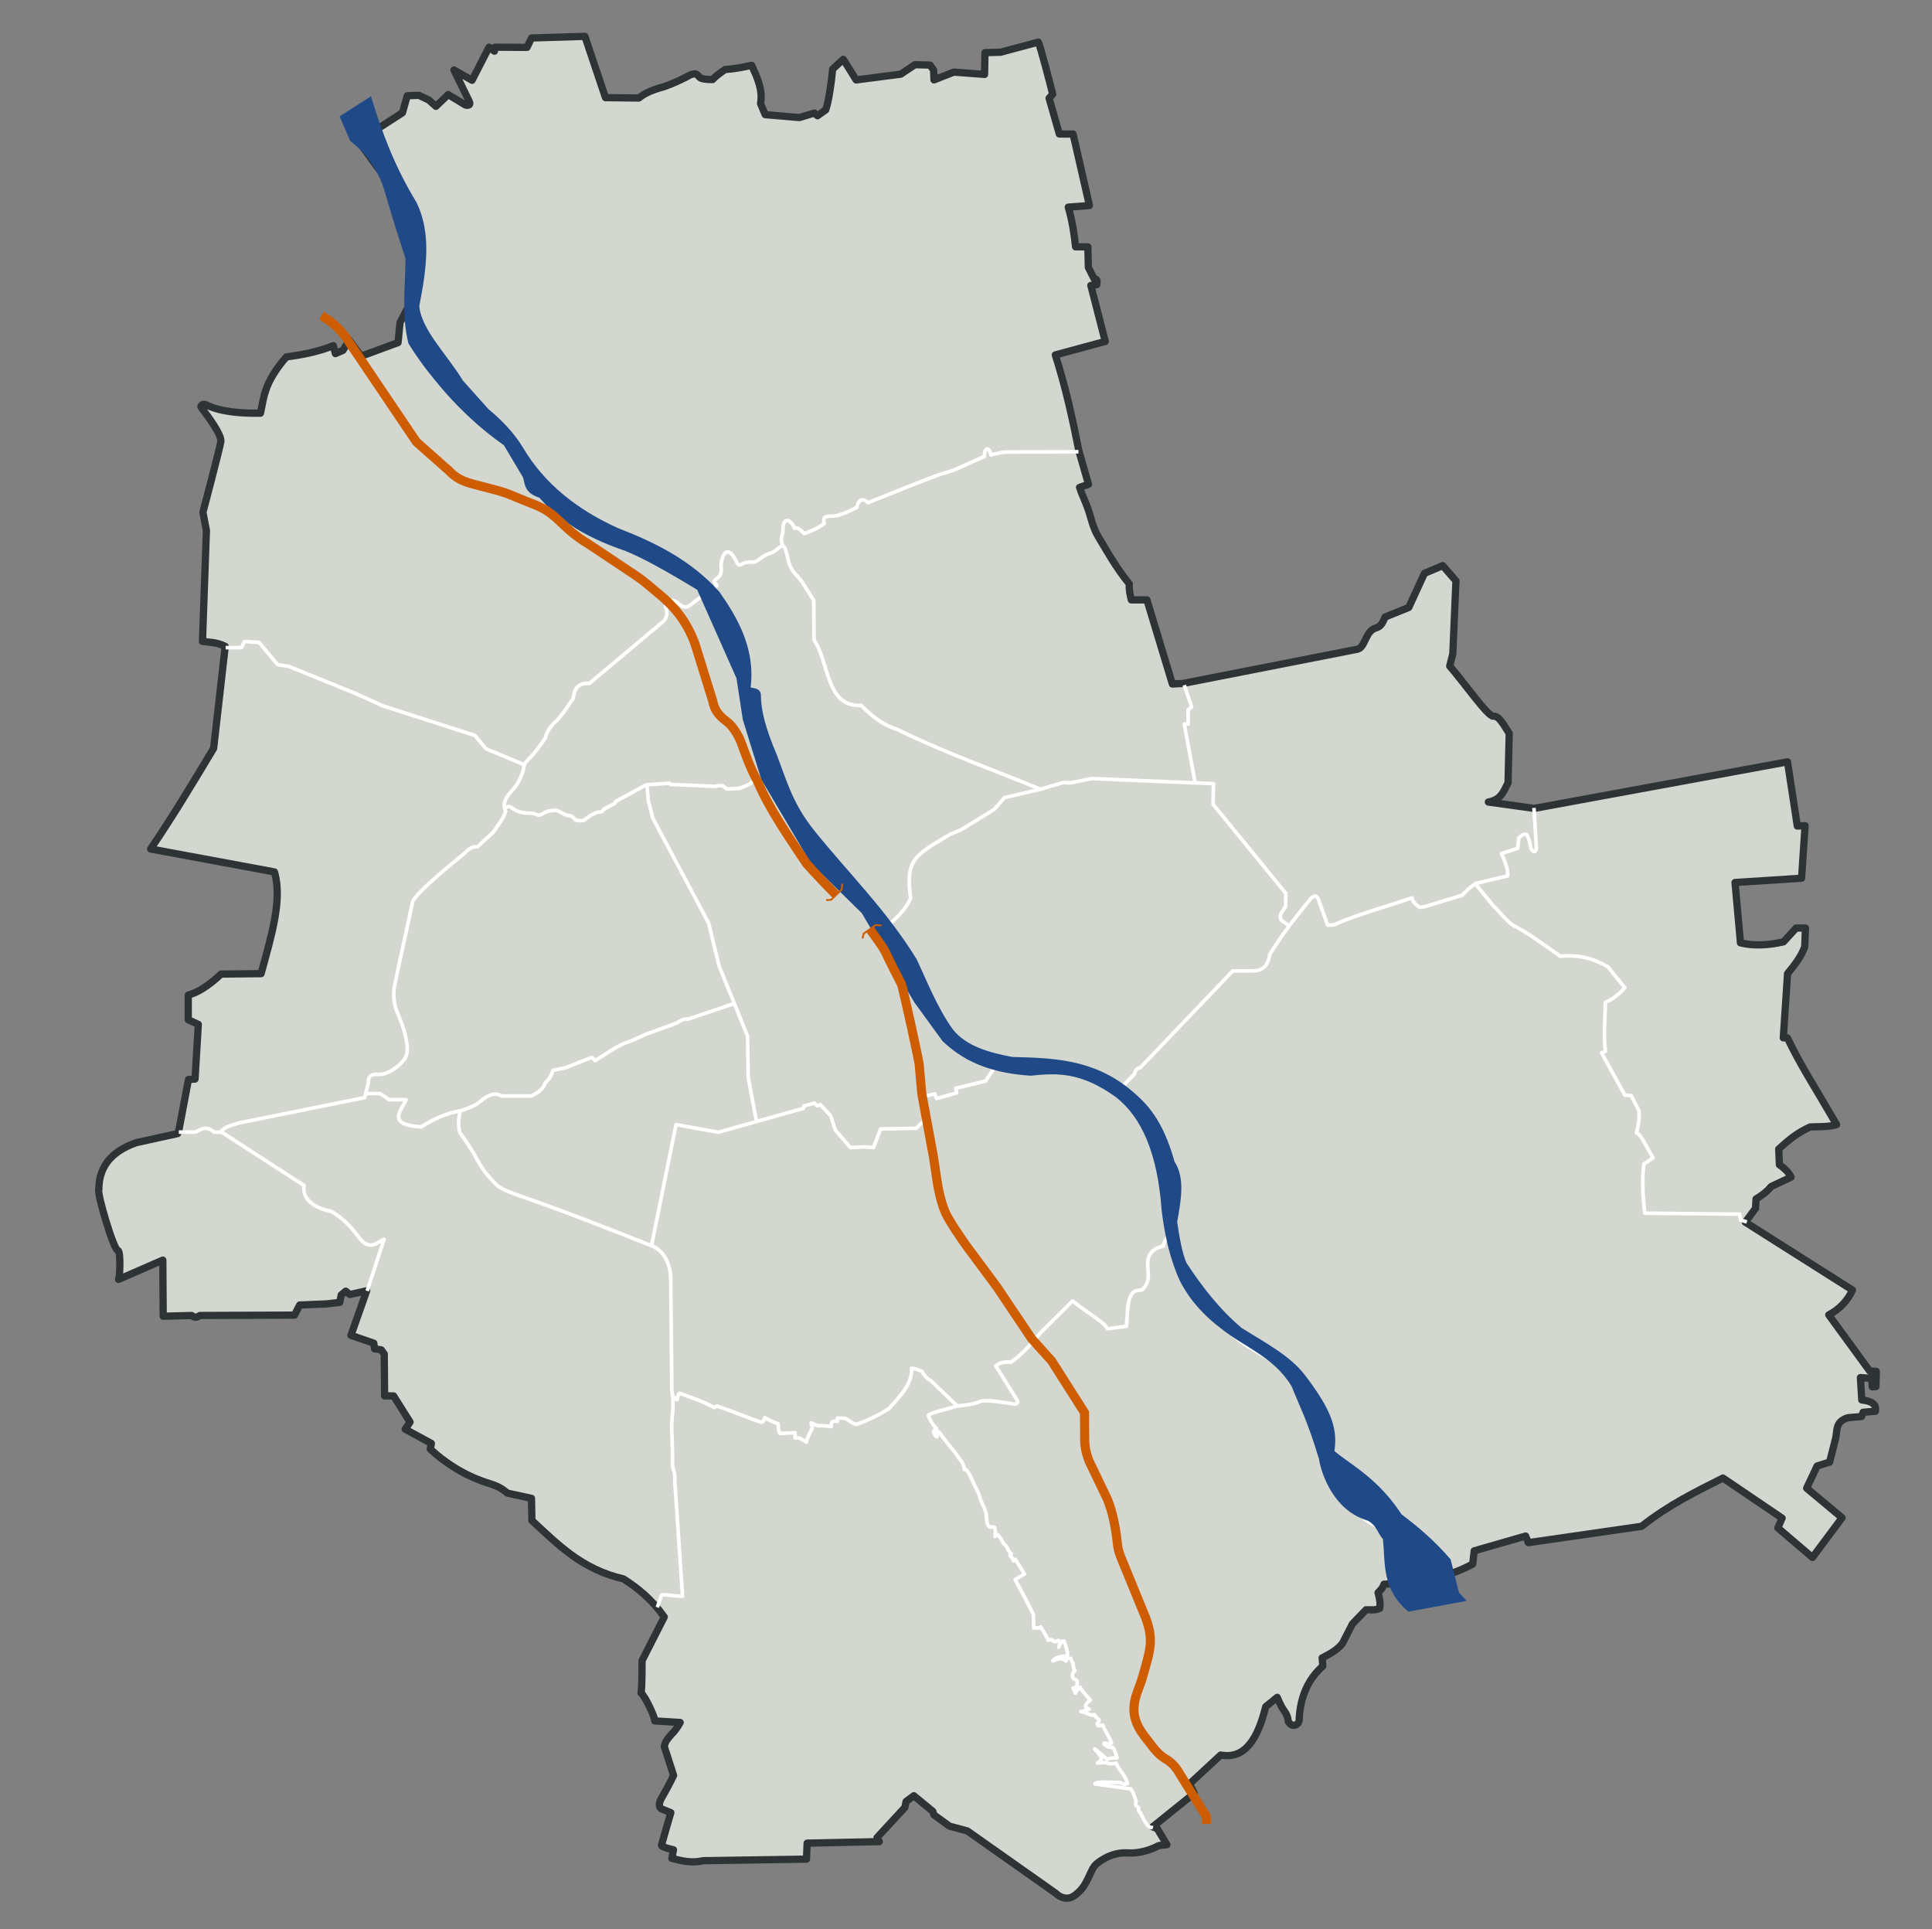 <?xml version="1.0" encoding="UTF-8" standalone="no"?>
<!-- Created with Inkscape (http://www.inkscape.org/) -->
<svg
   xmlns:svg="http://www.w3.org/2000/svg"
   xmlns="http://www.w3.org/2000/svg"
   version="1.0"
   width="1064.835"
   height="1063.246"
   id="svg2">
  <rect width="100%" height="100%" fill="#808080" stroke="none"/>
  <defs
     id="defs4" />
  <g
     transform="translate(83.143,-299.116)"
     style="opacity:1;display:inline"
     id="layer2">
    <path
       d="M 136.25,487.937 L 115.866,495.443 L 109.392,486.604 L 105.854,492.203 L 101.707,494.005 L 100.566,489.618 C 92.469,492.908 83.714,494.664 74.698,495.809 C 62.22,510.209 62.434,517.984 60.399,526.855 C 50.203,526.939 38.543,526.317 30.019,522.033 C 28.569,521.444 27.215,522.941 27.685,523.555 C 31.601,528.672 39.052,538.737 38.578,542.407 C 38.15,545.726 28.693,581.467 28.693,581.467 L 30.621,591.473 L 28.451,652.596 C 32.377,653.161 36.462,652.998 40.989,655.368 L 34.6,711.548 C 23.425,730.133 12.304,748.731 -0.121,767.004 L 68.115,779.663 C 72.688,794.943 66.259,815.558 60.761,835.722 L 38.699,835.963 C 31.868,842.39 25.867,846.16 20.615,847.536 L 20.615,861.159 L 26.161,863.691 L 24.352,893.83 L 20.736,894.071 L 15.552,921.447 L 14.762,923.865 L -8.04,928.876 C -22.874,934.077 -28.645,943.135 -28.655,954.645 C -29.933,956.402 -20.215,988.934 -18.142,988.248 C -16.418,989.099 -17.14,1004.106 -17.813,1004.24 L 6.597,993.608 L 6.803,1024.531 L 22.471,1024.119 C 23.726,1025.148 25.124,1025.599 27.006,1024.119 L 79.163,1023.913 L 82.05,1018.347 L 96.893,1017.728 L 104.108,1016.904 L 104.933,1012.78 L 107.407,1010.719 L 109.674,1012.574 L 118.951,1010.513 L 110.293,1035.045 L 122.868,1039.374 L 123.28,1042.467 L 126.991,1043.085 L 128.64,1045.353 L 128.847,1068.442 L 133.794,1068.442 L 142.865,1082.873 L 140.185,1086.79 L 154.616,1094.624 L 153.997,1097.716 C 161.528,1104.8 172.143,1111.992 184.977,1116.202 C 188.93,1117.499 192.5,1118.413 196.441,1121.99 L 209.787,1124.903 L 210.022,1137.1 C 224.547,1150.52 237.58,1164.019 260.435,1169.279 C 268.524,1174.381 276.234,1180.727 282.961,1190.303 L 270.733,1214.33 C 270.733,1214.33 270.801,1229.44 270.157,1232.229 C 272.431,1233.692 278.173,1246.303 277.71,1247.558 L 291.746,1248.434 C 290.131,1251.325 288.734,1253.249 286.754,1255.183 C 284.928,1257.38 283.434,1258.722 283.007,1261.763 L 288.109,1277.615 C 285.607,1282.836 283.679,1286.172 281.312,1290.425 C 279.934,1292.861 279.946,1295.021 281.262,1295.956 L 286.584,1298.146 C 286.584,1298.146 282.102,1313.395 281.459,1315.969 C 280.962,1317.078 288.052,1318.59 288.052,1318.59 L 287.149,1323.319 C 292.941,1324.805 298.135,1326.064 304.403,1324.607 L 361.352,1323.734 L 361.708,1314.932 L 401.463,1314.085 L 400.226,1311.882 L 415.581,1295.249 L 416.242,1291.989 L 420.524,1288.807 L 430.981,1297.413 L 431.581,1299.336 L 440.141,1305.55 L 450.034,1308.203 L 498.799,1342.6 C 498.799,1342.6 502.32,1346.337 506.845,1344.969 C 509.149,1344.272 512.656,1341.099 514.46,1338.195 C 517.778,1332.85 518.444,1328.813 521.028,1326.532 C 522.3,1325.41 529.228,1319.696 538.423,1320.316 C 545.047,1320.763 551.729,1318.365 555.492,1316.266 L 559.998,1315.801 L 554.696,1306.964 L 552.165,1305.933 L 575.083,1287.473 L 572.493,1282.256 L 589.644,1266.376 C 603.425,1268.846 610.205,1256.888 614.46,1239.724 L 620.824,1234.563 C 620.824,1234.563 622.599,1239.227 624.691,1242.077 C 626.984,1245.202 626.847,1247.796 626.847,1247.796 C 629.092,1251.73 632.459,1249.636 632.853,1247.581 C 633.366,1233.436 638.405,1224.068 645.94,1217.333 L 645.568,1212.828 C 649.476,1210.849 653.807,1208.575 656.749,1204.856 L 662.257,1194.098 L 669.768,1186.305 C 672.483,1186.168 674.175,1186.832 677.26,1185.583 C 677.49,1183.745 677.842,1182.153 676.367,1176.908 C 677.48,1175.525 678.7,1175.004 679.636,1172.215 C 687.308,1171.962 693.883,1170.248 700.972,1168.247 C 710.64,1169.105 719.784,1165.786 728.532,1161.127 L 729.39,1153.833 L 757.708,1145.681 L 759.21,1149.328 L 821.637,1140.318 C 836.582,1128.502 851.528,1121.24 866.473,1113.717 L 899.081,1135.813 L 896.721,1141.176 L 915.814,1157.48 L 932.118,1135.599 L 912.596,1119.294 L 918.388,1107.066 L 925.253,1104.921 L 928.471,1092.264 C 929.686,1087.989 927.917,1082.766 935.336,1080.465 L 942.844,1079.822 L 943.702,1077.462 L 950.484,1076.892 C 951.308,1072.661 947.807,1071.235 942.976,1070.671 L 942.242,1058.353 L 948.464,1058.782 L 948.793,1063.435 L 950.782,1063.303 L 950.996,1054.937 L 947.349,1054.722 L 924.792,1023.789 C 930.762,1020.692 935.279,1015.809 937.869,1010.1 L 878.793,972.681 L 884.41,965.133 L 884.708,959.901 C 887.61,958.125 890.475,956.178 893.074,953.036 L 904.015,947.888 C 903.002,945.897 901.486,943.775 897.579,941.023 L 897.208,932.409 C 902.008,928.037 906.868,923.683 914.527,920.214 C 919.533,919.976 924.953,920.291 929.115,918.927 C 916.096,896.498 909.527,886.796 901.985,871.12 L 899.725,871.087 L 902.084,835.69 C 906.079,830.869 909.804,826.012 911.524,820.888 L 911.953,810.591 L 906.804,810.591 L 899.84,818.205 C 891.665,820.01 883.688,820.62 876.127,818.743 L 873.123,785.491 L 909.807,783.131 L 911.738,754.17 L 907.447,754.385 L 902.059,718.988 L 762.46,744.648 L 737.171,741.135 C 744.558,739.844 745.697,734.752 748.029,730.572 L 748.673,703.327 C 745.843,699.089 743.174,693.474 739.949,693.845 C 736.987,694.185 723.898,675.429 715.875,666.214 L 717.58,659.463 L 719.308,619.233 L 712.014,610.866 L 701.94,615.116 L 693.308,633.895 L 680.264,639.184 C 679.147,641.661 678.337,644.379 675.153,645.231 C 669.459,646.722 669.292,656.08 665.032,656.916 L 568.817,675.802 L 563.01,676.083 L 548.997,629.745 L 540.392,629.745 C 539.657,626.813 538.997,623.881 539.32,620.949 C 531.948,612.008 526.786,602.535 521.968,594.522 C 519.146,589.831 518.216,584.357 516.391,579.253 C 514.944,575.202 513.136,571.649 511.86,567.747 L 516.795,566.03 L 511.517,547.724 C 508.052,530.095 504.102,512.209 498.502,494.734 L 526.019,487.299 L 518.082,456.407 L 521.366,456.027 C 521.241,455.164 522.327,452.793 519.903,452.797 L 516.712,446.481 L 516.432,435.169 L 509.683,435.153 C 508.848,427.544 507.698,420.132 505.639,413.287 L 517.307,412.388 L 508.296,372.998 L 500.705,372.956 L 495.07,353.22 L 497.058,351.075 C 496.147,347.009 489.946,323.445 489.121,322.328 L 468.312,327.906 L 459.73,328.12 L 459.516,340.134 L 442.568,338.847 L 431.628,343.137 L 431.413,337.774 L 429.482,334.985 L 421.116,334.771 L 413.354,339.982 L 388.734,343.172 L 381.657,331.809 L 375.776,337.192 C 375.052,345.042 373.584,355.097 371.952,359.66 L 367.403,362.908 L 365.709,361.413 L 357.436,363.904 L 338.597,362.31 L 336.053,356.229 C 337.375,348.498 334.171,341.775 331.122,335.098 C 326.105,336.225 321.664,337.107 316.59,337.412 C 313.655,339.328 311.511,340.912 309.592,342.973 C 300.737,342.903 303.085,341.262 300.542,339.93 C 299.67,339.627 297.817,340.033 296.762,340.653 C 294.654,341.892 287.866,345.259 282.585,346.967 C 274.922,349.025 271.574,351.082 268.924,353.14 L 250.584,352.94 L 239.221,319.15 L 209.817,320.047 L 207.325,325.23 L 189.682,325.131 L 189.383,327.324 L 186.393,325.131 L 177.023,343.371 L 167.056,337.69 L 175.507,355.038 C 176.353,357.053 175.219,357.321 173.467,357.043 L 163.866,351.246 L 157.115,357.719 L 153.262,354.285 L 147.772,351.65 L 141.308,351.886 L 138.659,361.292 L 114.438,376.862 C 121.063,385.962 127.285,395.162 135.06,403.974 C 139.411,410.918 143.908,418.008 144.802,429.008 L 142.97,466.087 L 137.336,476.91 L 136.25,487.937 z "
       style="opacity:1;fill:#d3d7cf;fill-rule:evenodd;stroke:#2e3436;stroke-width:4;stroke-linecap:butt;stroke-linejoin:round;stroke-miterlimit:4;stroke-dasharray:none;stroke-opacity:1"
       id="path2067" />
  </g>
  <g
     transform="translate(83.143,-299.116)"
     style="opacity:1;display:inline"
     id="layer7">
    <path
       d="M 143.45,465.647 C 143.205,493.797 156.868,515.887 182.149,526.791 C 186.836,528.808 195.519,534.989 205.008,548.792 C 209.585,555.448 210.825,564.664 218.627,573.346 C 233.47,587.836 246.76,594.434 268.213,599.082 C 292.014,604.224 327.577,632.819 328.386,680.492 C 328.684,697.986 334.849,718.023 343.862,733.185 C 349.048,741.909 354.838,751.644 361.155,763.625 C 366.309,773.15 373.274,781.021 382.18,787.949 C 390.274,795.166 397.682,802.694 403.644,811.335 C 408.782,817.153 417.385,831.749 424.656,847.364 C 427.718,853.94 438.132,878.078 465.484,885.589 C 477.071,888.771 480.969,887.726 488.588,886.979 C 491.124,886.73 495.529,886.626 499.117,887.031 C 511.135,888.388 522.987,892.126 534.549,900.632 C 550.186,913.707 561.707,932.982 560.898,956.906 C 560.359,971.666 562.461,980.458 567.344,993.447 C 574.753,1013.159 587.283,1028.535 602.738,1040.089 C 617.937,1049.236 647.004,1061.751 651.646,1104.863 C 653.162,1121.396 665.106,1136.02 676.376,1140.627 C 687.8,1145.296 698.587,1153.777 701.263,1168.273"
       style="opacity:1;fill:none;fill-rule:evenodd;stroke:white;stroke-width:2;stroke-linecap:butt;stroke-linejoin:round;stroke-miterlimit:4;stroke-dasharray:none;stroke-opacity:1;display:inline"
       id="path2061" />
    <path
       d="M 333.822,917.218 L 329.241,892.865 L 328.879,870.201 L 313.207,831.502 L 307.42,807.873 L 276.662,750.035 L 274.139,740.147 L 273.456,731.904"
       style="opacity:1;fill:none;fill-rule:evenodd;stroke:white;stroke-width:2;stroke-linecap:butt;stroke-linejoin:round;stroke-miterlimit:4;stroke-dasharray:none;stroke-opacity:1;display:inline"
       id="path2063" />
    <path
       d="M 276.075,984.971 L 289.457,918.906 L 312.724,923.125 L 359.621,909.985 L 359.862,908.658 L 365.77,907.091 L 367.337,908.538 L 369.025,907.935 L 374.691,914.083 L 377.222,921.92 L 385.541,931.564 L 393.618,931.203 L 398.32,931.564 L 402.178,921.317 L 421.828,920.955 L 427.856,914.927 L 427.856,911.793 L 426.048,903.354 L 432.076,902.028 L 433.04,904.559 L 444.131,901.425 L 443.649,898.893 L 460.045,894.915 L 465.832,886.235"
       style="opacity:1;fill:none;fill-rule:evenodd;stroke:white;stroke-width:2;stroke-linecap:butt;stroke-linejoin:round;stroke-miterlimit:4;stroke-dasharray:none;stroke-opacity:1;display:inline"
       id="path2065" />
    <path
       d="M 569.568,676.726 L 573.644,688.74 L 571.713,690.241 L 571.713,698.179 L 569.568,698.179 L 575.575,730.572"
       style="opacity:1;fill:none;fill-rule:evenodd;stroke:white;stroke-width:2;stroke-linecap:butt;stroke-linejoin:round;stroke-miterlimit:4;stroke-dasharray:none;stroke-opacity:1;display:inline"
       id="path2069" />
    <path
       d="M 627.173,809.209 L 623.105,806.333 C 622.014,804.441 622.501,803.358 623.216,802.01 L 625.456,798.68 L 625.56,791.498 L 585.443,742.371 L 585.658,731.001 L 518.511,728.212 L 506.712,730.572 L 503.065,730.358 L 489.764,734.219 L 470.457,738.724 L 464.879,745.16 L 446.43,756.53 L 440.638,758.89 C 421.041,770.558 415.766,772.542 418.756,794.287 C 415.492,801.129 410.058,806.236 403.954,810.805"
       style="opacity:1;fill:none;fill-rule:evenodd;stroke:white;stroke-width:2;stroke-linecap:butt;stroke-linejoin:round;stroke-miterlimit:4;stroke-dasharray:none;stroke-opacity:1;display:inline"
       id="path2071" />
    <path
       d="M 490.622,734.219 C 464.236,723.356 437.849,714.075 411.462,701.182 C 402.277,698.197 396.764,693.114 391.511,687.881 C 372.037,688.944 373.986,664.388 365.553,651.841 L 365.339,629.959 C 361.531,624.316 359.276,619.66 356.321,616.66 C 350.027,610.28 352.043,606.744 349.035,600.14"
       style="opacity:1;fill:none;fill-rule:evenodd;stroke:white;stroke-width:2;stroke-linecap:butt;stroke-linejoin:round;stroke-miterlimit:4;stroke-dasharray:none;stroke-opacity:1;display:inline"
       id="path2073" />
    <path
       d="M 41.223,656.043 L 49.96,656.043 L 51.528,652.683 L 59.593,653.131 L 69.899,665.453 L 75.948,666.349 L 112.914,681.359 L 127.7,688.08 L 178.556,704.435 L 184.829,711.828 L 206.337,720.79"
       style="fill:none;fill-rule:evenodd;stroke:white;stroke-width:2;stroke-linecap:butt;stroke-linejoin:round;stroke-miterlimit:4;stroke-dasharray:none;stroke-opacity:1"
       id="path1899" />
    <path
       d="M 321.267,852.298 L 295.951,860.812 C 293.86,860.455 291.769,861.641 289.678,863.052 L 272.875,869.101 C 268.992,870.823 265.109,872.855 261.225,874.03 C 255.774,876.306 250.322,880.311 244.871,883.663 L 243.079,881.871 L 233.893,885.456 L 228.964,887.472 L 221.571,889.04 C 220.821,892.024 219.255,894.192 217.314,895.985 C 216.275,899.5 213.087,901.403 209.697,903.155 L 193.343,903.155 C 190.37,901.31 186.635,901.63 180.573,906.963 C 177.361,909.188 174.15,910.15 170.939,911.22 C 162.939,912.503 155.794,915.925 148.984,920.181 C 129.739,918.981 137.815,911.476 140.694,905.171 L 131.285,905.171 L 126.356,901.81 L 118.291,901.81"
       style="fill:none;fill-rule:evenodd;stroke:white;stroke-width:2;stroke-linecap:butt;stroke-linejoin:round;stroke-miterlimit:4;stroke-dasharray:none;stroke-opacity:1"
       id="path1901" />
    <path
       d="M 170.57,911.444 C 169.354,915.71 169.115,921.983 171.018,924.438 C 172.892,926.854 176.402,931.851 180.09,938.577 C 183.797,945.337 186.698,947.999 189.37,950.986 C 192.042,953.974 196.316,955.616 200.551,957.191 C 225.768,965.833 250.777,975.721 275.788,985.6 C 282.088,988.018 285.974,994.159 286.541,1003.298 L 287.15,1065.612 C 288.189,1070.357 287.744,1076.608 287.091,1083.169 C 286.903,1085.054 287.589,1096.574 287.544,1104.035 C 286.924,1108.405 289.296,1110.161 288.729,1114.689 L 293.037,1178.829 C 285.089,1178.647 281.492,1177.274 281.324,1178.558 L 279.148,1184.959"
       style="fill:none;fill-rule:evenodd;stroke:white;stroke-width:2;stroke-linecap:butt;stroke-linejoin:round;stroke-miterlimit:4;stroke-dasharray:none;stroke-opacity:1"
       id="path1903" />
    <path
       d="M 533.754,899.654 L 542.219,890.966 C 542.464,888.862 543.609,887.838 545.338,887.513 L 596.24,834.272 L 608.493,834.16 C 614.315,833.648 615.903,829.649 616.735,825.027 C 623.825,813.662 631.594,803.656 639.569,794.062 C 640.731,793.464 641.804,791.982 643.245,794.173 L 648.591,808.987 L 651.821,808.876 C 665.042,803.012 680.632,798.925 695.038,793.95 C 695.665,796.723 697.618,797.836 699.382,799.186 L 702.278,798.74 L 722.773,792.502 C 724.588,790.587 726.032,788.811 730.125,786.042 L 747.835,781.81 C 748.043,777.725 746.2,773.641 744.382,769.557 L 753.292,766.661 L 753.961,760.981 C 755.32,759.731 756.658,758.324 758.305,759.087 C 760.323,762.677 759.942,764.348 760.644,766.884 C 761.745,768.324 762.841,769.688 763.651,766.773 L 762.315,744.384"
       style="fill:none;fill-rule:evenodd;stroke:white;stroke-width:2;stroke-linecap:butt;stroke-linejoin:round;stroke-miterlimit:4;stroke-dasharray:none;stroke-opacity:1"
       id="path1905" />
    <path
       d="M 879.629,972.566 L 876.148,971.495 L 875.613,968.282 L 823.397,967.746 C 822.348,958.754 821.784,950.403 822.862,940.701 L 827.949,937.22 C 824.877,932.405 821.284,923.948 818.845,923.564 C 819.93,919.458 820.524,915.352 820.184,911.247 L 815.9,902.946 L 812.419,902.678 L 799.566,879.382 L 801.708,878.578 C 800.625,871.188 801.482,860.887 801.708,851.534 C 806.113,849.691 809.432,846.761 812.419,843.5 L 803.047,831.986 C 793.46,826.245 784.974,825.457 776.805,826.095 C 768.879,820.633 761.284,814.839 752.706,810.029 C 748.421,808.469 744.137,802.338 739.853,798.247 L 729.945,786.197"
       style="fill:none;fill-rule:evenodd;stroke:white;stroke-width:2;stroke-linecap:butt;stroke-linejoin:round;stroke-miterlimit:4;stroke-dasharray:none;stroke-opacity:1"
       id="path1907" />
    <path
       d="M 423.038,427.011 L 416.978,430.258 C 415.494,430.362 414.293,430.748 413.731,431.773 C 411.95,432.768 409.895,433.681 407.454,434.479 L 400.636,434.803 L 398.364,433.072 C 396.995,433.045 395.545,432.693 394.359,433.396 L 369.703,432.339 L 369.051,431.656 L 356.157,432.531 L 339.364,441.68 L 338.95,442.688 L 332.673,446.058 C 331.895,447.739 330.807,447.562 329.751,447.573 C 325.952,448.652 324.102,450.38 321.959,452.01 C 319.486,452.702 318.747,452.093 317.306,452.01 C 316.593,450.956 315.465,450.316 314.492,449.521 C 311.931,449.806 309.369,447.61 306.808,446.599 C 303.522,446.56 300.86,447.145 299.016,448.547 C 296.419,450.243 295.356,448.238 293.28,448.223 C 288.507,448.187 285.429,447.694 282.35,445.409 C 280.452,443.774 279.523,444.725 278.454,445.301"
       transform="translate(-83.143,299.116)"
       style="fill:none;fill-rule:evenodd;stroke:white;stroke-width:2;stroke-linecap:butt;stroke-linejoin:round;stroke-miterlimit:4;stroke-dasharray:none;stroke-opacity:1"
       id="path4713" />
    <path
       d="M 635.45,1007.307 C 634.606,1007.074 634.035,1007.441 632.734,1006.2 C 630.847,1004.16 629.683,1001.397 628.372,998.78 C 626.419,997.952 628.639,996.613 626.9,995.689 C 625.162,994.766 626.254,993.792 626.121,992.819 C 625.552,990.267 624.555,988.022 623.277,985.978 L 603.457,983.161 C 604.391,981.54 612.104,982.424 617.24,982.356 C 618.658,983.207 620.048,983.623 621.365,982.859 C 620.628,978.942 616.649,975.53 615.127,971.691 C 613.708,972.06 612.096,972.365 610.165,971.691 C 608.233,971.017 606.664,971.578 604.914,971.691 C 605.985,970.886 607.047,970.079 607.027,969.075 C 606.618,967.235 604.634,965.587 603.356,963.844 L 610.301,969.619 C 612.179,968.888 613.752,968.715 615.63,968.874 C 615.94,968.998 613.945,962.896 613.115,963.039 C 611.071,963.39 607.903,961.375 608.588,960.698 C 610.009,960.797 611.615,961.455 612.59,960.7 C 611.838,957.44 608.787,953.976 607.783,950.664 C 606.591,950.779 604.843,952.148 604.764,949.758 C 605.551,949.114 606.034,948.418 605.61,947.572 C 604.381,947.069 603.863,945.855 603.095,944.891 C 601.14,946.134 599.474,943.816 595.786,943.281 C 597.666,943.059 599.225,942.45 600.305,941.938 C 599.412,941.428 598.173,941.169 598.325,939.898 C 598.937,938.732 599.537,937.894 600.941,936.981 C 598.515,934.062 596.856,932.552 595.307,929.938 C 594.399,930.653 593.499,931.446 592.691,933.158 L 591.446,930.292 C 592.188,930.107 593.043,930.071 593.597,929.133 C 594.001,926.686 593.568,925.83 592.486,925.551 C 590.706,925.091 590.505,922.136 592.479,920.698 C 591.511,919.518 591.508,917.92 591.509,916.74 C 590.705,915.985 590.499,914.99 590.176,914.042 C 588.693,913.755 587.75,914.144 587.484,915.379 C 585.069,913.181 582.693,914.5 580.24,915.379 C 581.171,914.222 582.128,913.144 588.166,912.489 C 588.892,912.204 588.062,908.929 586.453,904.484 C 584.943,903.836 584.377,906.291 583.522,907.796 C 583.95,906.537 584.583,904.749 583.435,904.081 C 582.447,904.457 581.109,905.286 580.331,904.275 C 579.534,903.24 578.604,903.799 577.703,904.011 C 576.804,901.473 575.022,899.083 573.575,896.636 C 572.756,897.491 571.168,897.192 569.779,897.194 L 569.562,889.759 C 566.192,883.234 563.029,876.852 559.477,870.551 L 564.637,867.462 L 559.591,859.411 L 558.533,860.216 C 557.965,858.386 557.291,857.824 556.624,857.173 L 557.418,856.357 C 556.477,855.79 555.62,854.209 555.072,852.955 C 554.379,851.352 553.187,851.289 552.756,850.022 C 551.839,847.971 551.25,847.379 549.832,845.828 L 548.423,846.734 C 548.707,845.205 548.752,843.616 548.227,841.885 C 546.975,840.962 546.121,842.032 545.639,841.592 C 544.162,840.68 544.482,840.003 543.95,838.903 L 543.493,833.856 C 542.21,829.759 540.927,828.819 540.021,824.877 C 538.704,821.294 537.933,820.287 536.831,817.871 C 534.598,812.977 532.635,808.88 531.491,809.927 C 531.311,806.846 529.944,805.516 528.704,803.812 C 526.478,800.407 524.933,798.877 523.069,796.467 L 517.435,789.123 C 516.647,789.19 516.454,789.109 516.505,791.885 C 515.789,791.957 515.186,790.675 514.444,789.231 C 514.588,788.238 515.334,787.768 516.228,787.374 C 513.715,784.993 512.852,782.612 511.6,780.231 C 512.171,778.679 521.928,776.689 527.496,774.899 C 531.89,774.311 536.283,774.271 540.676,772.182 C 544.802,771.43 552.356,772.859 559.289,773.893 C 560.651,773.685 561.044,772.992 560.798,771.981 L 548.825,752.765 C 550.608,751.393 552.745,750.27 557.176,750.752 C 563.735,746.261 568.807,739.986 574.078,733.95 L 591.182,716.948 C 597.942,722.752 609.021,728.819 610.399,732.341 L 620.862,730.932 C 621.477,725.313 620.718,712.831 626.295,711.313 L 629.414,710.911 C 635.028,705.515 632.044,700.484 632.633,695.115 C 633.166,690.015 636.616,687.831 641.153,686.735 C 641.939,683.231 643.419,681.115 645.813,680.829"
       transform="translate(-83.143,299.116)"
       style="fill:none;fill-rule:evenodd;stroke:white;stroke-width:2;stroke-linecap:butt;stroke-linejoin:round;stroke-miterlimit:4;stroke-dasharray:none;stroke-opacity:1"
       id="path4780" />
    <path
       d="M 527.508,774.795 L 512.829,760.712 C 510.504,759.649 509.252,757.687 508.092,755.791 C 506.246,755.051 504.412,754.266 502.4,754.105 C 502.677,760.066 499.737,765.059 495.477,770.033 L 490.1,776.234 C 484.684,779.72 478.425,782.837 471.835,785.053 C 470.413,784.919 466.799,781.854 465.403,781.651 C 464.976,781.589 461.514,781.543 461.514,781.543 L 461.482,783.275 L 459.263,783.226 C 457.945,784.009 458.186,785.183 458.172,786.292 C 455.725,785.823 453.279,785.711 450.832,785.752 C 449.732,785.332 448.941,785.066 447.048,784.25 C 447.059,785.077 447.663,785.718 447.734,786.972 C 446.359,789.839 444.906,792.352 444.456,794.751 L 440.567,792.473 L 438.192,792.468 L 438.204,789.598 L 429.814,790.014 C 428.88,788.534 429.133,786.461 428.814,784.673 C 426.504,783.957 424.063,782.722 421.583,781.327 L 420.736,783.137 C 420.314,783.758 419.717,784.132 418.083,783.323 C 416.769,783.087 404.417,778.047 395.303,774.956 L 393.62,775.738 C 387.188,772.103 380.879,770.317 374.524,767.836 C 373.688,768.593 373.474,770.076 373.121,771.397 C 372.251,770.693 371.342,769.847 370.782,769.831"
       transform="translate(-83.143,299.116)"
       style="fill:none;fill-rule:evenodd;stroke:white;stroke-width:2;stroke-linecap:butt;stroke-linejoin:round;stroke-miterlimit:4;stroke-dasharray:none;stroke-opacity:1"
       id="path5667" />
    <path
       d="M 594.396,248.97 L 553.403,249.14 L 546.06,250.675 C 545.007,245.015 542.23,247.508 542.589,251.585 C 534.78,254.827 525.875,259.478 521.417,260.412 C 516.949,261.35 478.362,277.096 478.362,277.096 C 475.395,273.724 472.583,276.208 472.33,279.543 C 468.365,281.713 464.637,283.353 461.281,284.153 C 456.049,284.917 453.019,283.576 454.281,288.478 C 451.039,291.043 447.235,292.709 443.235,294.061 C 441.558,292.204 439.651,290.521 437.825,291.045 C 435.956,286.15 431.105,284.187 431.563,292.922 C 431.16,295.484 429.724,298.046 431.563,300.608 C 428.882,301.442 427.959,304.062 423.587,305.248 C 420.532,306.077 418.661,308.783 415.603,309.845 C 413.568,309.661 410.671,309.759 409.362,310.693 C 408.117,311.581 406.839,311.464 406.336,310.397 C 400.14,297.252 397.421,308.593 397.403,311.426 C 397.482,314.223 398.328,316.872 394.558,319.225 C 392.363,321.163 395.016,321.354 395.01,322.814 C 389.572,327.165 386.085,328.91 380.391,333.51 C 375.202,337.702 372.802,327.875 368.299,331.872 C 366.71,333.104 366.307,333.882 367.488,336.288 C 368.005,340.727 365.972,342.178 363.967,343.825 L 324.868,376.616 C 317.92,376.294 316.553,380.223 315.93,384.871 C 313.158,388.911 310.674,392.909 306.895,397.092 C 303.809,399.788 301.469,402.844 300.51,406.754 C 298.566,409.734 296.319,412.803 294.044,415.482 C 292.403,417.414 290.079,419.325 289.057,421.31 C 288.152,426.619 286.014,431.67 282.11,435.828 C 277.379,440.868 277.34,444.072 278.694,447.215 C 277.618,451.01 274.167,455.214 271.861,458.659 L 263.093,466.743 C 258.76,466.048 256.193,470.714 253.699,472.21 C 253.699,472.21 228.367,492.374 227.334,497.329 C 223.257,516.882 220.717,527.504 217.49,543.149 C 215.96,550.538 218.628,557.098 218.628,557.098 C 218.628,557.098 222.769,566.442 223.81,572.529 C 225.062,579.852 224.828,582.21 220.619,586.361 C 217.677,589.262 212.666,592.409 208.664,592.135 C 202.156,591.69 203.38,595.294 202.799,597.594 L 200.976,604.923 L 131.803,618.872 C 128.237,620.195 124.468,620.438 121.32,623.996 L 117.975,623.996 C 113.655,620.046 110.735,622.383 107.721,623.941 L 98.553,623.938"
       transform="translate(-83.143,299.116)"
       style="fill:none;fill-rule:evenodd;stroke:white;stroke-width:2;stroke-linecap:butt;stroke-linejoin:round;stroke-miterlimit:4;stroke-dasharray:none;stroke-opacity:1"
       id="path7439" />
    <path
       d="M 121.875,623.758 L 167.603,653.374 C 166.049,662.062 175.634,666.297 182.357,667.558 C 188.247,670.947 192.455,674.745 198.304,682.556 C 204.143,689.61 208.044,684.52 211.676,682.989 L 202.373,711.466"
       transform="translate(-83.143,299.116)"
       style="fill:none;fill-rule:evenodd;stroke:white;stroke-width:2;stroke-linecap:butt;stroke-linejoin:round;stroke-miterlimit:4;stroke-dasharray:none;stroke-opacity:1"
       id="path9211" />
  </g>
  <g
     transform="translate(83.143,-299.116)"
     style="opacity:1;display:inline"
     id="layer5">
    <path
       d="M 121.323,352.175 L 104.026,363.25 L 109.875,376.813 C 118.236,383.305 125.335,391.942 129.286,405.93 C 132.5,417.118 136.262,429.128 140.361,441.643 C 140.247,457.238 138.052,472.834 141.979,488.43 C 151.012,503.005 169.27,526.832 194.579,544.512 L 205.191,562.343 C 206.15,566.542 206.356,570.928 214.15,573.418 C 227.171,588.37 243.672,596.612 261.31,602.66 C 270.506,606.29 284.309,613.927 301.129,624.187 L 322.78,672.965 L 326.265,695.736 L 336.468,728.711 L 363.595,774.627 L 391.841,802.375 L 420.71,851.402 L 436.264,872.805 C 450.024,886.185 466.862,890.81 484.917,891.967 C 498.466,890.629 512.048,889.374 532.077,903.913 C 545.925,914.848 554.848,934.508 557.089,966.005 C 558.702,979.25 561.39,992.412 567.292,1005.326 C 572.918,1016.071 580.627,1024.315 589.566,1031.084 C 602.695,1041.675 618.946,1046.874 628.762,1063.188 C 633.547,1075.22 637.383,1081.798 643.767,1103.023 C 645.235,1112.117 652.189,1131.231 669.717,1136.848 C 675.457,1138.687 676.699,1145.445 679.033,1147.18 C 680.557,1160.799 678.132,1174.692 693.094,1187.372 L 725.198,1181.4 L 720.967,1176.796 L 716.363,1158.504 C 707.363,1148.106 698.362,1140.515 689.361,1133.742 C 676.311,1114.001 662.595,1107.212 652.32,1098.857 C 654.39,1085.669 649.764,1075.004 636.102,1057.009 C 627.893,1046.197 613.567,1038.786 601.138,1030.96 C 588.705,1020.363 579.252,1008.028 570.776,995.123 C 568.238,989.082 566.909,980.923 565.674,972.6 C 567.742,960.663 570.173,948.61 564.181,939.252 C 557.634,915.904 548.873,907.177 540.041,899.807 C 519.389,882.709 497.108,882.23 474.838,881.639 C 461.615,879.197 449.416,875.603 442.112,866.583 C 433.072,853.849 428.074,840.451 422.038,827.718 C 405.182,800.374 384.621,780.44 365.794,757.039 C 353.328,741.623 350.209,728.405 344.805,714.65 C 338.913,700.841 336.235,690.467 336.222,682.311 C 336.215,677.828 331.054,678.516 330.573,677.944 C 333.269,656.127 322.991,639.163 313.448,625.431 C 297.945,607.98 278.016,598.124 257.577,590.216 C 235.379,580.255 217.001,565.908 205.191,545.959 C 200.621,538.37 194.146,531.257 186.033,524.554 L 171.967,508.837 C 163.747,495.131 149.034,480.885 147.951,467.774 C 152.036,446.891 154.713,427.481 146.334,410.534 C 133.992,390.28 127.089,371.114 121.323,352.175 z "
       style="fill:#204a87;fill-rule:evenodd;stroke:none;stroke-width:0.5;stroke-linecap:round;stroke-linejoin:round;stroke-miterlimit:4;stroke-dasharray:none;stroke-opacity:1"
       id="path3121" />
  </g>
  <g
     style="opacity:1;display:inline"
     id="layer9">
    <path
       d="M 177.129,174.12 C 182.337,176.504 186.652,180.834 190.445,185.646 L 229.518,243.56 L 247.396,259.373 C 252.788,265.093 257.814,266.001 264.986,267.917 C 272.158,269.832 277.18,270.786 283.878,273.787 L 290.474,276.49 C 299.292,279.883 302.093,281.123 309.226,287.96 C 313.699,292.346 318.498,296.34 323.947,299.554 L 350.723,317.409 C 355.256,320.557 357.702,322.73 364.047,328.087 C 370.393,333.444 378.157,341.26 383.104,355.029 L 392.774,386.176 C 393.834,391.729 396.324,394.432 400.686,397.76 C 405.047,401.087 407.975,407.788 408.405,409.004 C 411.075,416.29 413.634,423.622 417.439,430.434 C 424.181,446.207 434.545,460.978 444.493,475.94 C 449.72,481.787 455.174,487.52 460.792,493.17"
       style="fill:none;fill-rule:evenodd;stroke:#ce5c00;stroke-width:5;stroke-linecap:butt;stroke-linejoin:miter;stroke-miterlimit:4;stroke-dasharray:none;stroke-opacity:1"
       id="path2533" />
    <path
       d="M 479.623,512.294 C 482.463,516.475 485.536,520.112 488.115,524.903 C 490.782,530.794 496.157,540.983 496.823,542.317 C 497.49,543.65 507.16,587.222 506.668,587.323 L 508.04,602.683 L 513.461,632.09 C 516.039,644.254 516.069,656.484 521.195,668.648 C 524.28,674.615 528.317,680.381 532.451,686.348 L 549.521,709.369 L 568.66,737.887 L 579.61,750.026 L 597.738,778.546 L 597.826,792.921 C 597.827,799.042 599.157,802.127 600.366,805.488 L 610.387,826.352 C 613.298,833.588 614.941,841.976 615.891,850.994 C 616.218,854.124 617.12,856.769 618.273,859.455 L 631.087,890.75 C 636.046,903.484 634.275,908.649 629.28,925.825 C 626.387,934.587 620.693,943.51 630.347,956.299 C 634.012,960.913 637.353,966.241 641.847,969.031 C 648.053,972.521 649.341,976.459 651.868,980.284 L 664.764,1000.901 L 665.011,1005.255"
       style="fill:none;fill-rule:evenodd;stroke:#ce5c00;stroke-width:5;stroke-linecap:butt;stroke-linejoin:miter;stroke-miterlimit:4;stroke-dasharray:none;stroke-opacity:1"
       id="path2535" />
    <path
       d="M 464.245,487.033 L 463.863,490.331 L 458.093,495.865 L 455.312,496.102"
       style="opacity:1;fill:none;fill-rule:evenodd;stroke:#ce5c00;stroke-width:1px;stroke-linecap:butt;stroke-linejoin:miter;stroke-opacity:1;display:inline"
       id="path4244" />
    <path
       d="M 485.856,510.043 L 482.542,509.833 L 476.071,514.529 L 475.344,517.224"
       style="opacity:1;fill:none;fill-rule:evenodd;stroke:#ce5c00;stroke-width:1px;stroke-linecap:butt;stroke-linejoin:miter;stroke-opacity:1;display:inline"
       id="path4246" />
  </g>
</svg>

